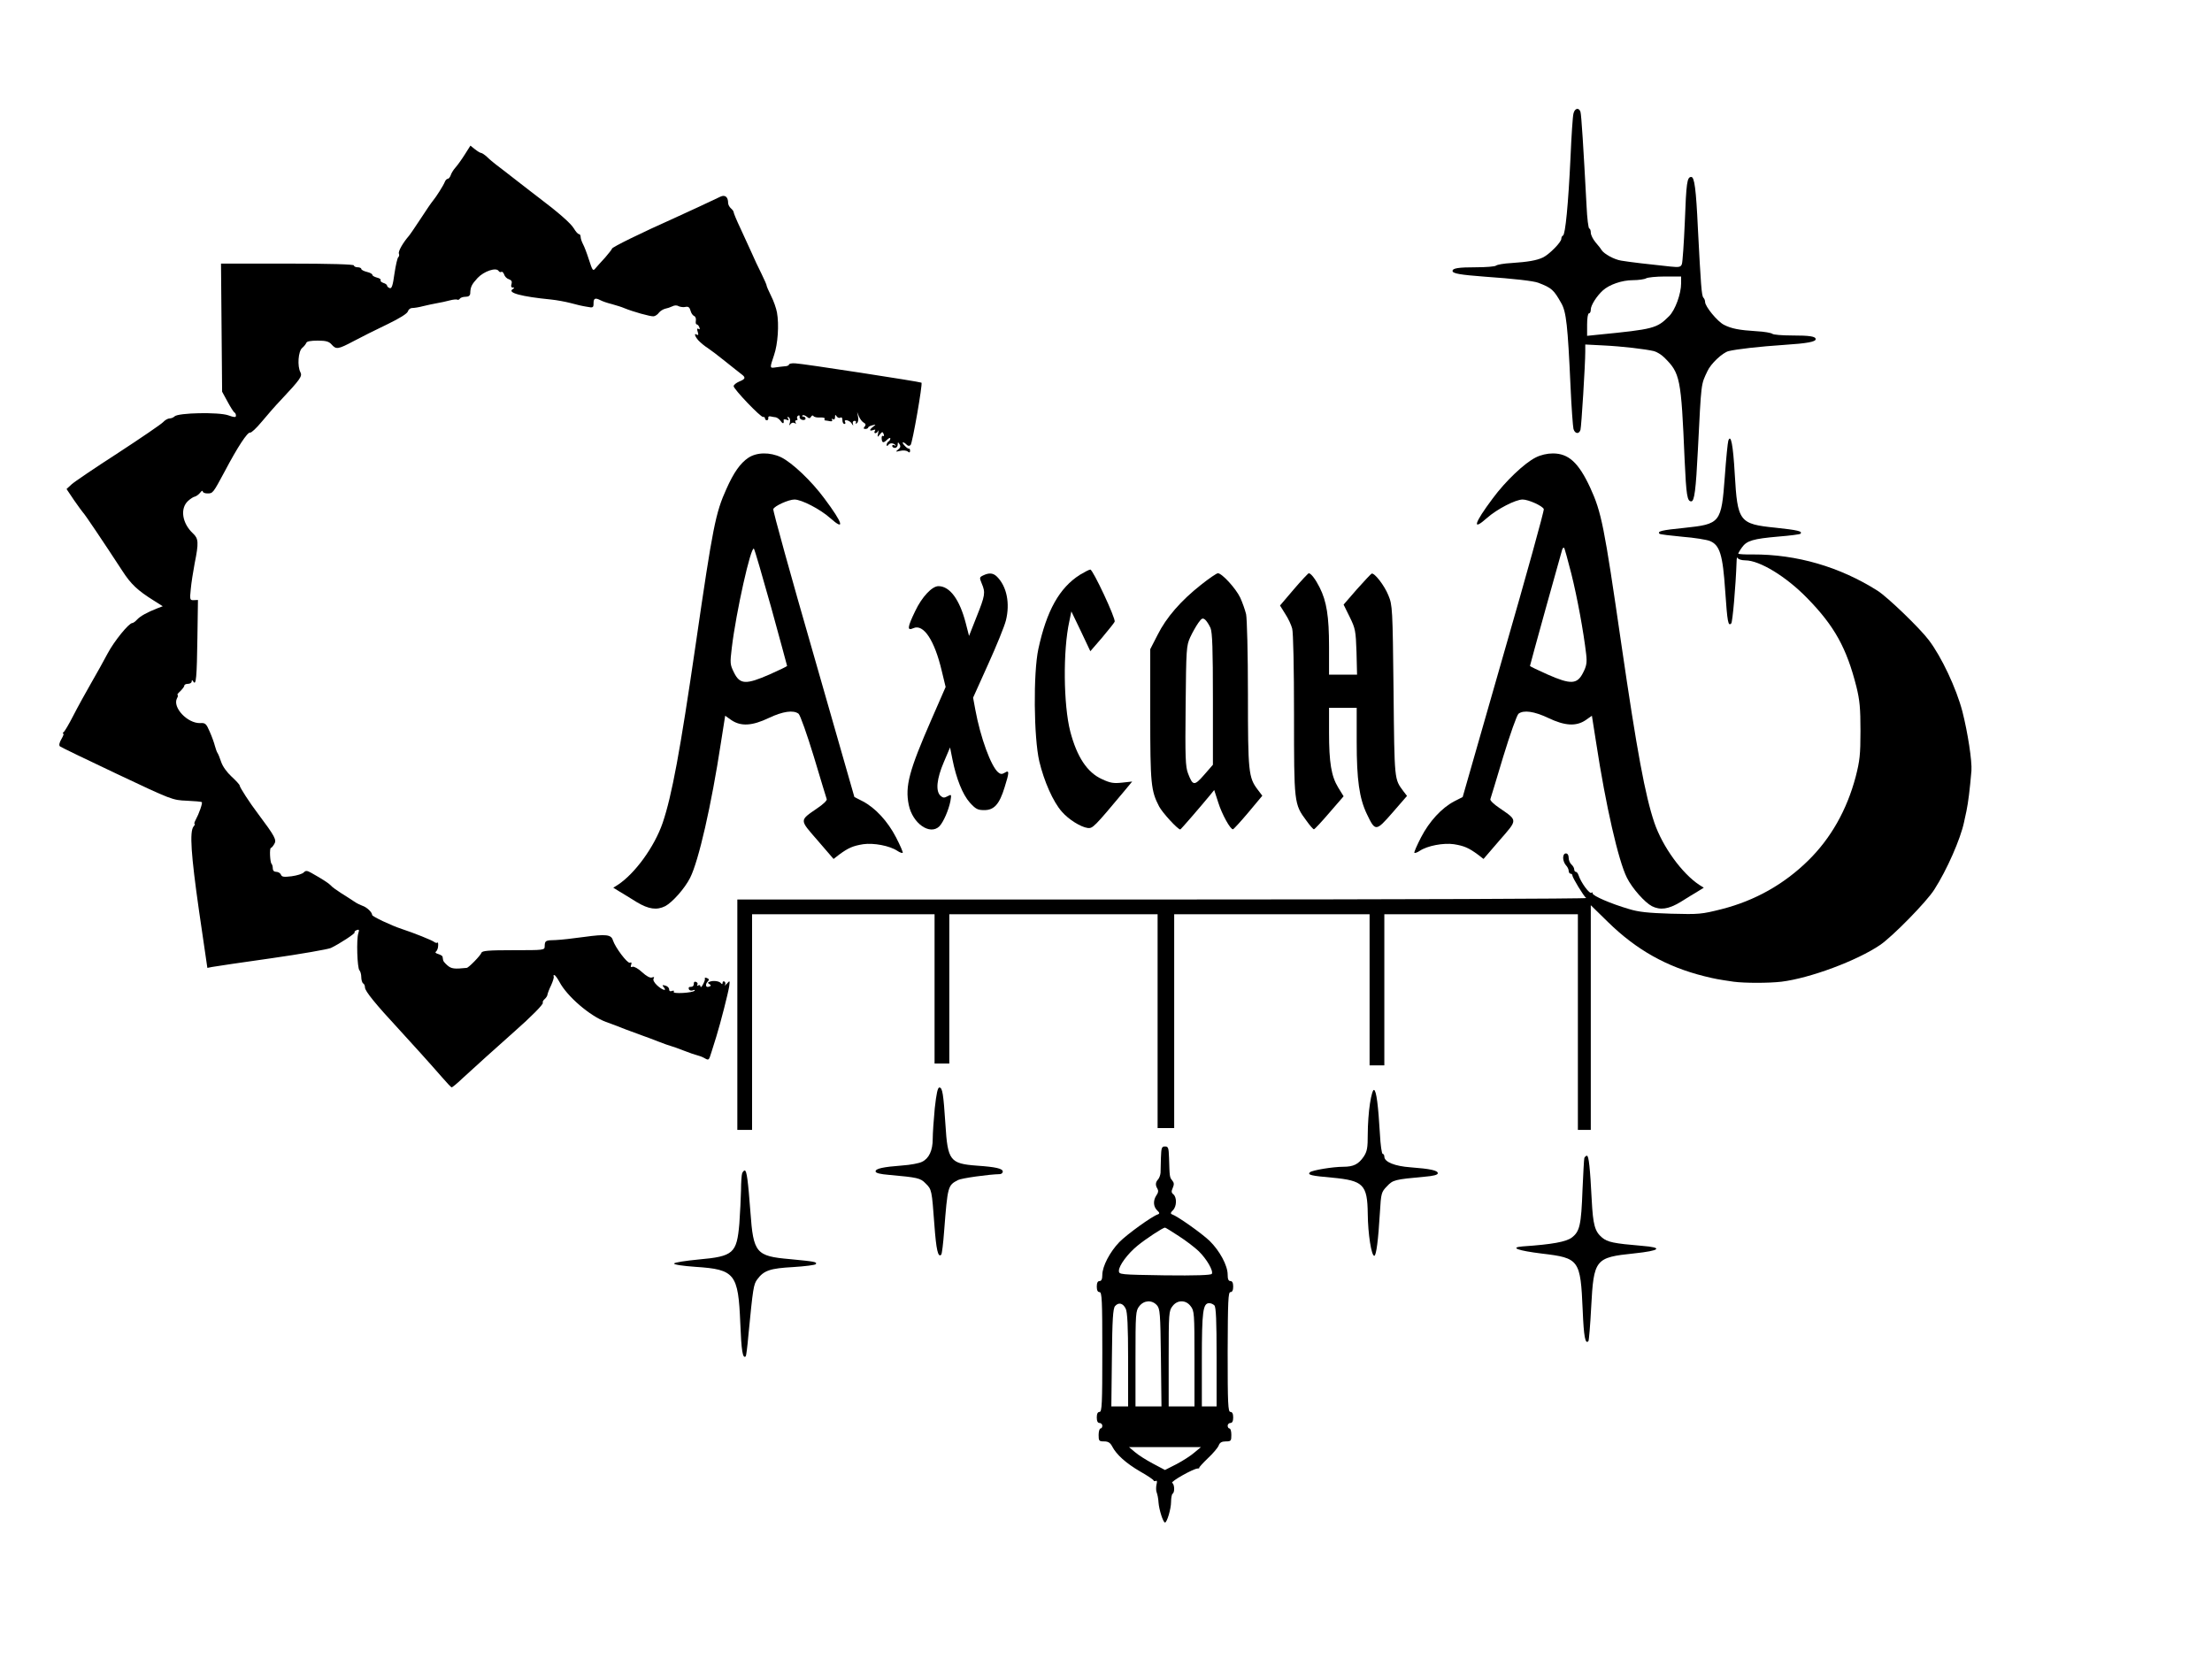 <?xml version="1.0" standalone="no"?>
<!DOCTYPE svg PUBLIC "-//W3C//DTD SVG 20010904//EN"
 "http://www.w3.org/TR/2001/REC-SVG-20010904/DTD/svg10.dtd">
<svg version="1.0" xmlns="http://www.w3.org/2000/svg"
 width="1200pt" height="904pt" viewBox="0 0 1200 904"
 preserveAspectRatio="xMidYMid meet">
<g transform="translate(0,904) scale(0.1,-0.1)"
fill="#000000" stroke="none">
<path d="M8536 8424 c-4 -14 -11 -120 -16 -237 -12 -254 -28 -421 -41 -425 -5
-2 -9 -10 -9 -18 0 -18 -66 -85 -100 -101 -34 -16 -81 -24 -170 -30 -41 -2
-79 -9 -84 -14 -6 -5 -54 -9 -107 -9 -97 0 -129 -5 -129 -20 0 -14 43 -21 175
-31 158 -11 263 -23 290 -33 73 -28 84 -38 125 -111 27 -47 35 -121 50 -450 5
-115 13 -220 16 -232 8 -27 30 -30 38 -5 5 17 26 354 26 425 l0 38 98 -5 c103
-5 229 -20 275 -31 15 -4 40 -19 55 -34 87 -86 92 -108 111 -556 9 -194 14
-225 36 -225 17 0 25 60 36 280 19 373 16 351 52 427 18 40 81 99 114 108 45
11 168 25 303 34 125 8 170 17 170 31 0 15 -32 20 -129 20 -53 0 -101 4 -106
9 -6 5 -44 12 -85 14 -96 6 -137 14 -178 35 -35 18 -102 99 -102 124 0 8 -4
18 -9 23 -10 10 -14 67 -30 375 -10 216 -19 280 -36 280 -23 0 -27 -31 -35
-245 -5 -115 -12 -218 -16 -228 -6 -16 -15 -18 -63 -13 -108 11 -226 25 -266
32 -38 6 -93 36 -107 58 -3 6 -18 25 -32 41 -14 17 -26 40 -26 53 0 12 -4 22
-8 22 -5 0 -12 55 -15 123 -17 319 -28 494 -33 510 -8 25 -31 21 -38 -9z m584
-921 c0 -57 -32 -145 -65 -178 -67 -67 -83 -71 -387 -101 l-58 -6 0 61 c0 34
4 61 10 61 6 0 10 9 10 21 0 22 31 72 65 103 35 32 104 56 163 56 31 0 64 5
72 10 8 5 54 10 103 10 l87 0 0 -37z"/>
<path d="M2521 8201 c-17 -27 -40 -59 -51 -71 -11 -12 -22 -31 -25 -41 -4 -11
-11 -19 -16 -19 -5 0 -13 -8 -16 -17 -8 -20 -46 -80 -65 -103 -7 -8 -36 -50
-65 -95 -29 -44 -58 -87 -65 -95 -32 -37 -59 -84 -54 -96 3 -7 1 -16 -3 -19
-5 -3 -14 -43 -21 -89 -9 -66 -15 -83 -26 -79 -8 3 -14 9 -14 13 0 5 -9 12
-20 15 -11 4 -18 10 -15 15 3 4 -6 11 -20 14 -14 4 -25 10 -25 15 0 5 -13 12
-30 16 -16 4 -30 11 -30 16 0 5 -9 9 -20 9 -11 0 -20 5 -20 10 0 6 -127 10
-360 10 l-361 0 3 -347 3 -348 30 -55 c16 -30 33 -56 37 -58 5 -2 8 -10 8 -17
0 -10 -9 -10 -42 2 -51 18 -271 14 -291 -6 -6 -6 -18 -11 -27 -11 -9 0 -25 -9
-35 -20 -10 -11 -120 -86 -244 -167 -124 -80 -238 -157 -253 -171 l-27 -25 41
-61 c23 -33 45 -63 48 -66 7 -5 110 -158 213 -316 47 -73 83 -107 171 -162
l49 -31 -29 -11 c-56 -22 -92 -42 -110 -61 -9 -10 -21 -19 -26 -19 -19 0 -99
-99 -134 -165 -20 -38 -60 -110 -89 -160 -28 -49 -72 -128 -96 -175 -24 -47
-48 -88 -54 -92 -5 -4 -6 -8 -2 -8 5 0 0 -13 -10 -30 -11 -19 -14 -33 -8 -39
6 -5 145 -72 310 -150 296 -140 301 -142 378 -145 43 -2 80 -5 82 -8 5 -5 -16
-64 -33 -95 -7 -13 -10 -23 -6 -23 3 0 1 -6 -6 -14 -22 -28 -14 -151 30 -459
l45 -308 25 5 c14 3 158 24 320 47 162 23 309 49 325 56 48 23 135 80 129 85
-3 3 2 8 11 12 13 5 15 2 9 -17 -11 -32 -6 -189 6 -201 5 -5 10 -22 10 -37 0
-15 5 -31 10 -34 6 -3 10 -13 10 -22 0 -20 58 -91 185 -228 52 -56 180 -198
231 -257 27 -31 51 -57 54 -57 3 -1 29 20 57 47 64 59 186 169 284 256 90 79
159 149 154 156 -3 4 2 13 10 20 8 7 15 18 15 24 1 6 9 29 20 51 10 22 16 43
14 47 -3 5 -1 8 3 8 5 0 17 -17 28 -37 41 -78 165 -185 252 -217 21 -7 70 -26
108 -41 39 -14 81 -30 95 -35 14 -5 50 -18 80 -30 30 -12 62 -23 70 -25 8 -2
40 -13 70 -25 30 -12 63 -23 72 -25 9 -2 26 -8 37 -14 27 -15 26 -16 41 32 7
23 19 60 26 83 23 74 65 239 70 273 4 32 4 33 -13 14 -10 -10 -14 -14 -10 -7
4 7 3 15 -3 19 -5 3 -10 0 -10 -7 0 -8 -3 -9 -8 -3 -8 12 -41 17 -62 9 -11 -4
-12 -7 -1 -13 10 -7 9 -10 -3 -14 -18 -7 -22 13 -5 30 7 7 6 12 -6 17 -9 3
-14 2 -11 -2 2 -4 -2 -18 -10 -32 -7 -14 -13 -19 -14 -12 0 7 -5 10 -12 6 -6
-4 -8 -3 -5 3 4 6 1 13 -7 16 -8 3 -13 -1 -12 -11 0 -10 -6 -16 -16 -16 -10 1
-14 -4 -11 -12 2 -7 12 -10 21 -7 9 4 14 3 10 -2 -12 -12 -121 -18 -113 -6 3
7 0 8 -9 5 -10 -4 -16 -1 -16 9 0 8 -9 17 -21 20 -16 4 -18 3 -8 -9 20 -24 -8
-16 -36 10 -16 15 -24 30 -19 37 5 9 2 10 -9 6 -10 -4 -30 7 -54 29 -20 19
-44 32 -51 29 -10 -4 -12 0 -8 11 4 11 2 15 -7 11 -13 -5 -79 82 -92 122 -9
31 -38 34 -155 18 -58 -8 -127 -16 -155 -17 -56 -1 -59 -3 -60 -33 0 -22 -2
-22 -169 -22 -136 0 -170 -3 -174 -14 -5 -15 -69 -81 -80 -82 -67 -7 -83 -5
-104 13 -13 11 -24 24 -24 29 -1 5 -2 13 -3 18 0 5 -11 11 -23 15 -14 4 -19 9
-13 13 6 5 12 19 12 32 1 13 -1 21 -4 17 -3 -3 -12 -1 -18 4 -11 9 -108 48
-175 70 -58 19 -161 68 -161 76 0 15 -30 43 -53 50 -11 4 -32 14 -46 24 -14 9
-45 30 -70 45 -25 16 -50 34 -55 41 -10 11 -43 33 -107 69 -22 12 -29 13 -40
2 -7 -8 -37 -17 -66 -21 -42 -5 -53 -4 -58 9 -3 8 -15 15 -25 15 -12 0 -19 7
-19 18 0 10 -3 22 -7 26 -8 8 -12 86 -3 86 3 0 11 9 18 21 14 22 4 41 -88 164
-45 59 -100 144 -100 154 0 4 -20 26 -44 48 -25 23 -48 55 -56 79 -7 21 -16
44 -20 49 -4 6 -10 23 -14 38 -4 16 -16 50 -28 77 -19 44 -24 49 -52 47 -69
-2 -151 85 -126 134 6 10 7 19 3 19 -4 0 3 9 15 20 12 12 22 25 22 30 0 6 9
10 20 10 11 0 20 6 20 13 0 9 3 9 9 -1 15 -24 19 24 22 238 l3 205 -22 -1
c-22 -1 -23 2 -17 60 3 34 13 96 21 139 23 114 21 135 -9 163 -59 55 -71 135
-27 176 13 12 30 23 38 24 7 2 20 11 28 21 7 10 14 13 14 7 0 -6 11 -11 25
-11 30 0 30 0 95 121 69 131 123 213 137 209 6 -2 34 24 63 59 29 35 75 88
104 118 105 112 117 129 106 150 -18 33 -12 114 9 132 10 8 20 21 23 28 2 8
24 12 62 12 45 0 61 -5 75 -21 25 -28 34 -27 121 19 41 22 123 63 182 91 66
32 108 58 111 70 3 10 13 18 23 18 11 0 37 4 59 10 22 5 56 13 75 16 19 3 50
10 69 15 19 5 38 7 42 4 4 -2 10 0 14 6 3 5 17 10 31 10 16 0 24 6 25 18 1 36
8 49 40 84 35 37 101 59 114 38 4 -6 10 -8 15 -5 5 3 11 -4 15 -14 3 -11 15
-23 26 -26 14 -5 18 -12 14 -26 -4 -12 -2 -19 7 -19 10 0 10 -2 -1 -9 -30 -19
46 -40 209 -56 30 -3 78 -12 105 -19 28 -8 67 -17 88 -20 35 -7 37 -5 37 19 0
27 9 31 38 16 9 -5 37 -15 62 -21 25 -7 54 -16 65 -21 48 -20 145 -47 161 -45
9 1 22 10 29 20 7 9 22 18 33 21 11 2 29 8 39 13 11 6 25 7 34 1 9 -4 26 -7
38 -4 15 3 22 -2 27 -20 3 -13 12 -26 19 -29 8 -3 12 -14 10 -26 -2 -11 0 -20
5 -20 4 0 11 -7 14 -16 4 -9 2 -13 -5 -8 -8 4 -9 -1 -4 -16 5 -15 4 -20 -4
-16 -18 12 -12 -9 9 -32 12 -12 33 -30 48 -39 15 -10 58 -42 96 -73 37 -30 77
-61 87 -69 26 -19 24 -27 -11 -41 -16 -7 -30 -18 -30 -25 0 -16 148 -171 160
-167 6 1 10 -2 10 -8 0 -5 5 -10 10 -10 6 0 9 6 8 13 -2 6 4 10 12 8 8 -2 21
-4 29 -5 8 -2 20 -11 27 -21 12 -17 18 -14 15 7 0 4 7 4 16 1 12 -5 14 -3 8 7
-5 9 -4 11 4 6 7 -4 9 -17 6 -29 -5 -16 -4 -18 3 -8 6 8 15 10 22 6 9 -5 11
-4 6 3 -4 7 -2 12 4 12 6 0 9 4 5 9 -3 5 -1 13 5 16 6 4 9 1 8 -6 -2 -7 5 -15
15 -17 9 -2 17 1 17 7 0 6 -5 11 -12 11 -6 0 -8 3 -5 6 4 4 14 1 23 -6 13 -11
17 -11 24 -1 4 8 10 9 13 4 4 -6 20 -9 36 -8 17 1 28 -2 25 -7 -3 -4 -2 -8 3
-9 4 0 16 -2 26 -4 10 -2 14 1 11 7 -4 7 -2 8 4 4 8 -4 12 0 12 11 0 14 2 15
9 4 5 -7 14 -10 20 -7 7 5 11 -1 11 -13 0 -12 5 -21 11 -21 5 0 7 5 4 10 -11
18 24 11 35 -7 9 -14 10 -14 7 -2 -3 9 1 16 9 16 7 0 10 -5 7 -10 -3 -6 -1 -7
5 -3 7 4 10 19 7 34 l-5 27 10 -25 c6 -14 18 -29 26 -33 11 -6 12 -12 5 -21
-8 -9 -7 -13 4 -13 8 0 15 4 15 8 0 3 10 9 23 12 20 5 20 5 5 -7 -23 -17 -23
-27 -1 -19 11 4 14 3 9 -5 -4 -7 -3 -12 3 -12 5 0 12 6 15 13 3 6 3 1 0 -13
-5 -23 -4 -24 9 -7 13 16 15 16 21 2 3 -9 2 -13 -4 -10 -5 3 -8 -4 -7 -15 2
-24 10 -25 31 -4 9 8 16 11 16 5 0 -5 -4 -13 -10 -16 -5 -3 -10 -12 -10 -18 0
-8 3 -8 8 -2 9 13 27 13 39 1 5 -5 3 -6 -4 -2 -7 4 -13 2 -13 -3 0 -6 7 -11
15 -11 8 0 15 8 15 18 0 14 2 15 10 2 7 -11 5 -19 -8 -29 -15 -12 -14 -13 11
-7 16 4 34 2 41 -3 9 -8 13 -7 13 4 0 8 -3 13 -6 11 -3 -1 -14 5 -23 16 -20
20 -10 26 10 6 8 -8 15 -9 22 -2 10 10 66 331 59 338 -6 5 -647 104 -686 105
-18 1 -33 -2 -33 -7 0 -4 -10 -9 -22 -9 -13 -1 -35 -4 -50 -6 -33 -5 -33 -5
-9 66 21 61 28 166 16 232 -4 22 -18 63 -32 90 -14 28 -24 52 -24 55 1 3 -12
32 -28 65 -17 33 -41 85 -54 115 -14 30 -41 90 -61 133 -20 42 -36 81 -36 86
0 5 -7 14 -15 21 -8 7 -15 20 -15 29 0 33 -17 46 -42 34 -35 -17 -187 -88
-243 -113 -188 -84 -345 -161 -345 -169 0 -3 -17 -25 -37 -48 -21 -23 -45 -49
-53 -59 -13 -16 -16 -12 -35 47 -11 35 -26 74 -33 86 -6 12 -12 29 -12 37 0 9
-4 16 -9 16 -6 0 -18 14 -28 31 -16 27 -84 87 -193 169 -18 14 -72 55 -119 92
-47 37 -97 75 -110 85 -13 10 -35 28 -48 41 -13 12 -28 22 -32 22 -5 0 -20 9
-34 20 l-25 20 -31 -49z"/>
<path d="M9376 6649 c-3 -8 -12 -96 -19 -195 -19 -252 -23 -257 -221 -278
-120 -12 -147 -18 -133 -32 3 -3 59 -10 124 -16 65 -5 132 -16 149 -23 54 -22
70 -75 83 -269 12 -173 16 -195 33 -178 7 7 24 196 29 337 0 17 3 24 6 18 2
-7 21 -13 41 -13 78 0 222 -88 335 -204 149 -152 215 -272 268 -482 18 -73 22
-117 22 -239 0 -130 -4 -163 -26 -249 -48 -181 -135 -334 -257 -454 -131 -129
-289 -218 -469 -264 -111 -28 -123 -29 -276 -25 -124 4 -176 9 -230 26 -96 28
-195 71 -195 84 0 6 -3 8 -6 4 -10 -10 -57 54 -71 96 -3 9 -9 17 -14 17 -5 0
-9 6 -9 14 0 7 -7 19 -15 26 -8 7 -15 23 -15 36 0 15 -6 24 -15 24 -9 0 -15
-9 -15 -24 0 -14 7 -31 15 -40 8 -8 15 -22 15 -30 0 -9 5 -16 10 -16 6 0 10
-4 10 -9 0 -12 62 -114 75 -123 5 -4 -1028 -8 -2297 -8 l-2308 0 0 -625 0
-625 40 0 40 0 0 585 0 585 495 0 495 0 0 -405 0 -405 40 0 40 0 0 405 0 405
565 0 565 0 0 -580 0 -580 45 0 45 0 0 580 0 580 530 0 530 0 0 -410 0 -410
40 0 40 0 0 410 0 410 525 0 525 0 0 -585 0 -585 35 0 35 0 0 609 0 610 93
-91 c154 -151 318 -243 522 -294 61 -15 72 -17 160 -30 60 -8 190 -8 259 0
155 19 410 114 535 199 68 46 253 235 294 300 69 107 143 276 162 367 1 3 6
30 13 60 10 49 18 114 27 218 4 53 -20 208 -49 322 -33 126 -113 296 -182 387
-48 64 -223 233 -278 268 -205 130 -439 198 -678 197 -43 -1 -78 2 -78 4 0 3
9 19 20 34 26 37 61 47 198 59 63 5 116 12 119 15 14 14 -14 20 -134 33 -198
20 -207 32 -222 292 -9 157 -21 220 -35 180z"/>
<path d="M4059 6556 c-43 -29 -79 -80 -118 -168 -59 -130 -74 -205 -166 -838
-86 -590 -130 -826 -180 -974 -45 -131 -151 -276 -244 -337 l-24 -15 34 -21
c19 -11 61 -37 93 -57 65 -39 109 -45 155 -22 39 21 106 96 135 154 46 91 115
392 167 733 l23 146 34 -24 c52 -35 113 -31 203 12 76 36 133 44 161 23 9 -7
46 -112 83 -233 36 -121 68 -225 70 -231 2 -7 -20 -28 -50 -48 -100 -69 -99
-61 0 -175 l87 -101 31 24 c49 36 74 47 130 56 56 8 143 -8 185 -36 13 -9 26
-13 29 -11 3 3 -14 41 -36 84 -45 87 -112 160 -181 196 l-45 23 -222 775
c-123 426 -221 780 -218 787 6 17 83 52 115 52 38 0 139 -52 193 -100 83 -74
71 -30 -31 106 -71 96 -174 193 -234 223 -61 29 -133 28 -179 -3z m125 -813
c47 -172 86 -314 86 -316 0 -2 -43 -23 -95 -46 -128 -56 -161 -55 -193 10 -22
44 -22 51 -12 135 23 193 104 555 120 537 4 -4 46 -149 94 -320z"/>
<path d="M8331 6558 c-60 -30 -163 -127 -233 -222 -102 -136 -114 -180 -31
-106 54 48 155 100 193 100 32 0 109 -35 115 -52 3 -7 -95 -361 -218 -787
l-222 -775 -45 -23 c-69 -36 -136 -109 -181 -196 -22 -43 -39 -81 -36 -84 3
-2 16 2 29 11 42 28 129 44 185 36 56 -9 81 -20 130 -56 l31 -24 87 101 c99
114 100 106 0 175 -30 20 -52 41 -50 48 2 6 34 110 70 231 37 121 74 226 83
233 28 21 85 13 161 -23 90 -43 151 -47 203 -12 l34 24 23 -146 c52 -341 121
-642 167 -733 29 -58 96 -133 135 -154 46 -23 90 -17 155 22 32 20 74 46 93
57 l34 21 -24 15 c-93 61 -199 206 -244 337 -50 148 -94 384 -180 974 -93 641
-107 711 -169 846 -63 135 -117 184 -202 184 -30 0 -66 -8 -93 -22z m193 -629
c32 -127 67 -317 81 -439 5 -45 2 -63 -17 -100 -32 -63 -66 -65 -193 -9 -52
23 -95 44 -95 46 0 5 169 614 175 632 3 8 8 12 10 9 3 -2 20 -65 39 -139z"/>
<path d="M5859 5922 c-112 -71 -181 -195 -226 -403 -28 -131 -25 -479 5 -609
26 -109 75 -220 122 -273 37 -43 103 -84 141 -89 27 -3 35 5 198 200 l43 52
-55 -6 c-46 -5 -64 -2 -109 19 -80 36 -136 121 -172 259 -37 144 -40 439 -5
597 l11 54 52 -108 51 -108 64 74 c34 41 65 79 68 86 7 16 -118 283 -132 283
-6 0 -31 -13 -56 -28z"/>
<path d="M5333 5918 c-20 -10 -20 -12 -7 -44 21 -49 18 -65 -28 -180 l-41
-104 -18 70 c-33 127 -86 200 -148 200 -35 0 -90 -59 -126 -135 -43 -89 -45
-109 -10 -93 55 25 115 -66 154 -232 l21 -87 -76 -174 c-122 -279 -145 -364
-124 -466 21 -101 115 -166 166 -116 22 23 50 87 60 137 6 37 6 38 -16 26 -18
-10 -25 -9 -39 4 -26 26 -19 92 19 181 l34 80 13 -65 c21 -105 55 -190 94
-234 32 -35 42 -41 79 -41 53 0 82 32 110 124 26 82 26 95 1 79 -15 -9 -23 -9
-36 2 -39 33 -96 188 -124 340 l-12 65 81 180 c45 99 89 207 97 239 23 92 5
184 -48 237 -21 21 -43 23 -76 7z"/>
<path d="M6515 5867 c-109 -86 -188 -177 -235 -271 l-40 -78 0 -357 c0 -374 4
-411 48 -496 17 -33 101 -125 115 -125 3 0 106 119 163 188 l21 26 22 -68 c20
-64 66 -147 80 -145 3 0 41 41 83 91 l76 91 -25 33 c-50 66 -53 96 -53 518 0
221 -5 410 -10 434 -6 24 -20 64 -32 90 -24 50 -99 132 -121 132 -7 0 -48 -28
-92 -63z m52 -234 c10 -25 13 -113 13 -387 l0 -355 -47 -54 c-54 -62 -62 -61
-88 7 -14 36 -16 87 -13 367 3 310 4 326 25 372 12 26 32 61 44 78 18 25 23
28 37 17 8 -7 21 -27 29 -45z"/>
<path d="M7019 5843 l-75 -88 28 -45 c16 -24 33 -60 38 -80 6 -20 10 -216 10
-467 0 -480 0 -485 67 -575 19 -27 38 -48 41 -47 4 0 42 41 84 90 l77 89 -29
47 c-38 62 -50 136 -50 300 l0 133 75 0 75 0 0 -185 c0 -205 14 -305 55 -391
46 -96 49 -96 139 7 l79 91 -20 26 c-49 67 -48 51 -53 542 -5 451 -6 467 -28
520 -21 53 -76 124 -91 118 -4 -2 -40 -40 -80 -85 l-72 -83 33 -67 c31 -63 33
-75 37 -190 l3 -123 -76 0 -76 0 0 153 c0 162 -13 245 -51 320 -22 44 -47 77
-59 77 -3 0 -40 -39 -81 -87z"/>
<path d="M5071 3027 c-6 -62 -11 -137 -11 -166 0 -62 -20 -106 -58 -124 -15
-8 -63 -17 -107 -20 -106 -8 -145 -17 -145 -32 0 -9 24 -15 73 -19 155 -14
170 -17 198 -46 34 -33 34 -36 48 -225 10 -137 20 -179 37 -162 4 3 11 61 16
129 19 244 20 247 75 276 18 10 169 31 226 32 9 0 17 6 17 14 0 16 -37 25
-140 32 -146 11 -159 27 -171 223 -11 166 -16 201 -33 201 -9 0 -16 -32 -25
-113z"/>
<path d="M7432 3053 c-7 -43 -12 -117 -12 -166 0 -74 -3 -93 -22 -122 -28 -41
-55 -55 -111 -55 -57 0 -170 -19 -181 -30 -14 -14 7 -19 121 -29 169 -16 191
-37 193 -196 1 -109 20 -231 36 -228 10 3 21 82 30 236 6 104 8 110 38 141 33
35 41 37 204 52 48 4 72 10 72 19 0 15 -40 24 -147 32 -86 6 -143 29 -143 58
0 8 -4 15 -9 15 -5 0 -12 48 -15 108 -9 153 -19 235 -32 239 -6 2 -15 -28 -22
-74z"/>
<path d="M6298 2760 c-1 -33 -2 -70 -2 -82 -1 -13 -7 -29 -13 -36 -15 -16 -16
-32 -4 -51 6 -10 5 -22 -5 -35 -19 -28 -18 -61 3 -82 14 -13 15 -18 5 -22 -32
-10 -169 -109 -210 -151 -51 -53 -92 -131 -92 -178 0 -23 -5 -33 -15 -33 -10
0 -15 -10 -15 -30 0 -20 5 -30 15 -30 13 0 15 -43 15 -325 0 -282 -2 -325 -15
-325 -10 0 -15 -10 -15 -30 0 -20 5 -30 15 -30 8 0 15 -7 15 -15 0 -8 -4 -15
-10 -15 -5 0 -10 -16 -10 -35 0 -32 2 -35 30 -35 22 0 33 -7 44 -28 23 -44 74
-90 151 -135 39 -22 72 -44 73 -49 2 -4 8 -5 13 -2 6 3 7 -5 3 -20 -3 -14 -3
-34 1 -43 4 -10 9 -34 10 -55 3 -39 25 -108 35 -108 11 0 33 74 33 112 0 21 4
41 8 44 13 7 11 52 -2 59 -10 7 114 77 138 78 7 0 11 2 9 4 -2 2 19 25 46 51
28 26 54 57 59 69 6 17 17 23 39 23 28 0 30 3 30 35 0 19 -4 35 -10 35 -5 0
-10 7 -10 15 0 8 7 15 15 15 10 0 15 10 15 30 0 20 -5 30 -15 30 -13 0 -15 43
-15 325 1 279 3 325 15 325 10 0 15 10 15 30 0 20 -5 30 -15 30 -11 0 -15 11
-15 35 0 49 -43 129 -98 183 -43 41 -174 134 -204 144 -9 3 -8 10 5 22 21 21
22 69 3 86 -12 9 -12 17 -4 35 8 19 8 28 -3 41 -14 17 -14 20 -17 122 -2 55
-4 62 -22 62 -18 0 -20 -7 -22 -60z m97 -426 c39 -25 87 -62 108 -82 43 -42
81 -107 71 -123 -4 -7 -87 -10 -255 -8 -246 4 -249 4 -249 25 0 28 48 93 101
136 45 37 138 98 149 98 3 0 37 -21 75 -46z m-119 -375 c17 -19 19 -42 22
-285 l3 -264 -70 0 -71 0 0 259 c0 246 1 260 21 285 25 32 68 35 95 5z m183
-5 c20 -25 21 -39 21 -285 l0 -259 -70 0 -70 0 0 259 c0 246 1 260 21 285 13
17 30 26 49 26 19 0 36 -9 49 -26z m-352 -14 c9 -18 13 -94 13 -277 l0 -253
-46 0 -45 0 3 263 c2 209 6 268 17 281 19 22 43 17 58 -14z m481 18 c9 -9 12
-85 12 -280 l0 -268 -40 0 -40 0 0 255 c0 261 6 305 40 305 9 0 21 -5 28 -12z
m-108 -798 c-19 -17 -63 -45 -97 -63 l-63 -32 -66 35 c-36 19 -80 47 -97 62
l-32 27 195 0 195 0 -35 -29z"/>
<path d="M8595 2758 c-2 -7 -6 -85 -10 -173 -7 -192 -15 -226 -58 -259 -31
-23 -104 -37 -267 -48 -73 -6 -25 -23 105 -39 203 -24 209 -33 221 -307 6
-146 14 -186 31 -168 3 3 10 85 15 183 14 262 21 271 233 293 143 15 160 32
43 41 -154 13 -187 20 -217 45 -39 33 -49 68 -56 204 -9 176 -16 240 -26 240
-5 0 -11 -6 -14 -12z"/>
<path d="M4026 2674 c-3 -9 -6 -50 -6 -92 -1 -42 -5 -123 -9 -180 -14 -162
-32 -178 -221 -195 -72 -7 -132 -16 -133 -22 -1 -6 47 -13 117 -18 213 -14
231 -37 242 -305 6 -151 13 -196 30 -180 2 3 9 54 14 114 25 257 28 276 48
303 36 49 70 60 196 67 64 4 119 11 122 16 7 12 -6 14 -141 27 -184 16 -198
33 -214 255 -13 172 -20 226 -31 226 -4 0 -11 -7 -14 -16z"/>
</g>
</svg>
